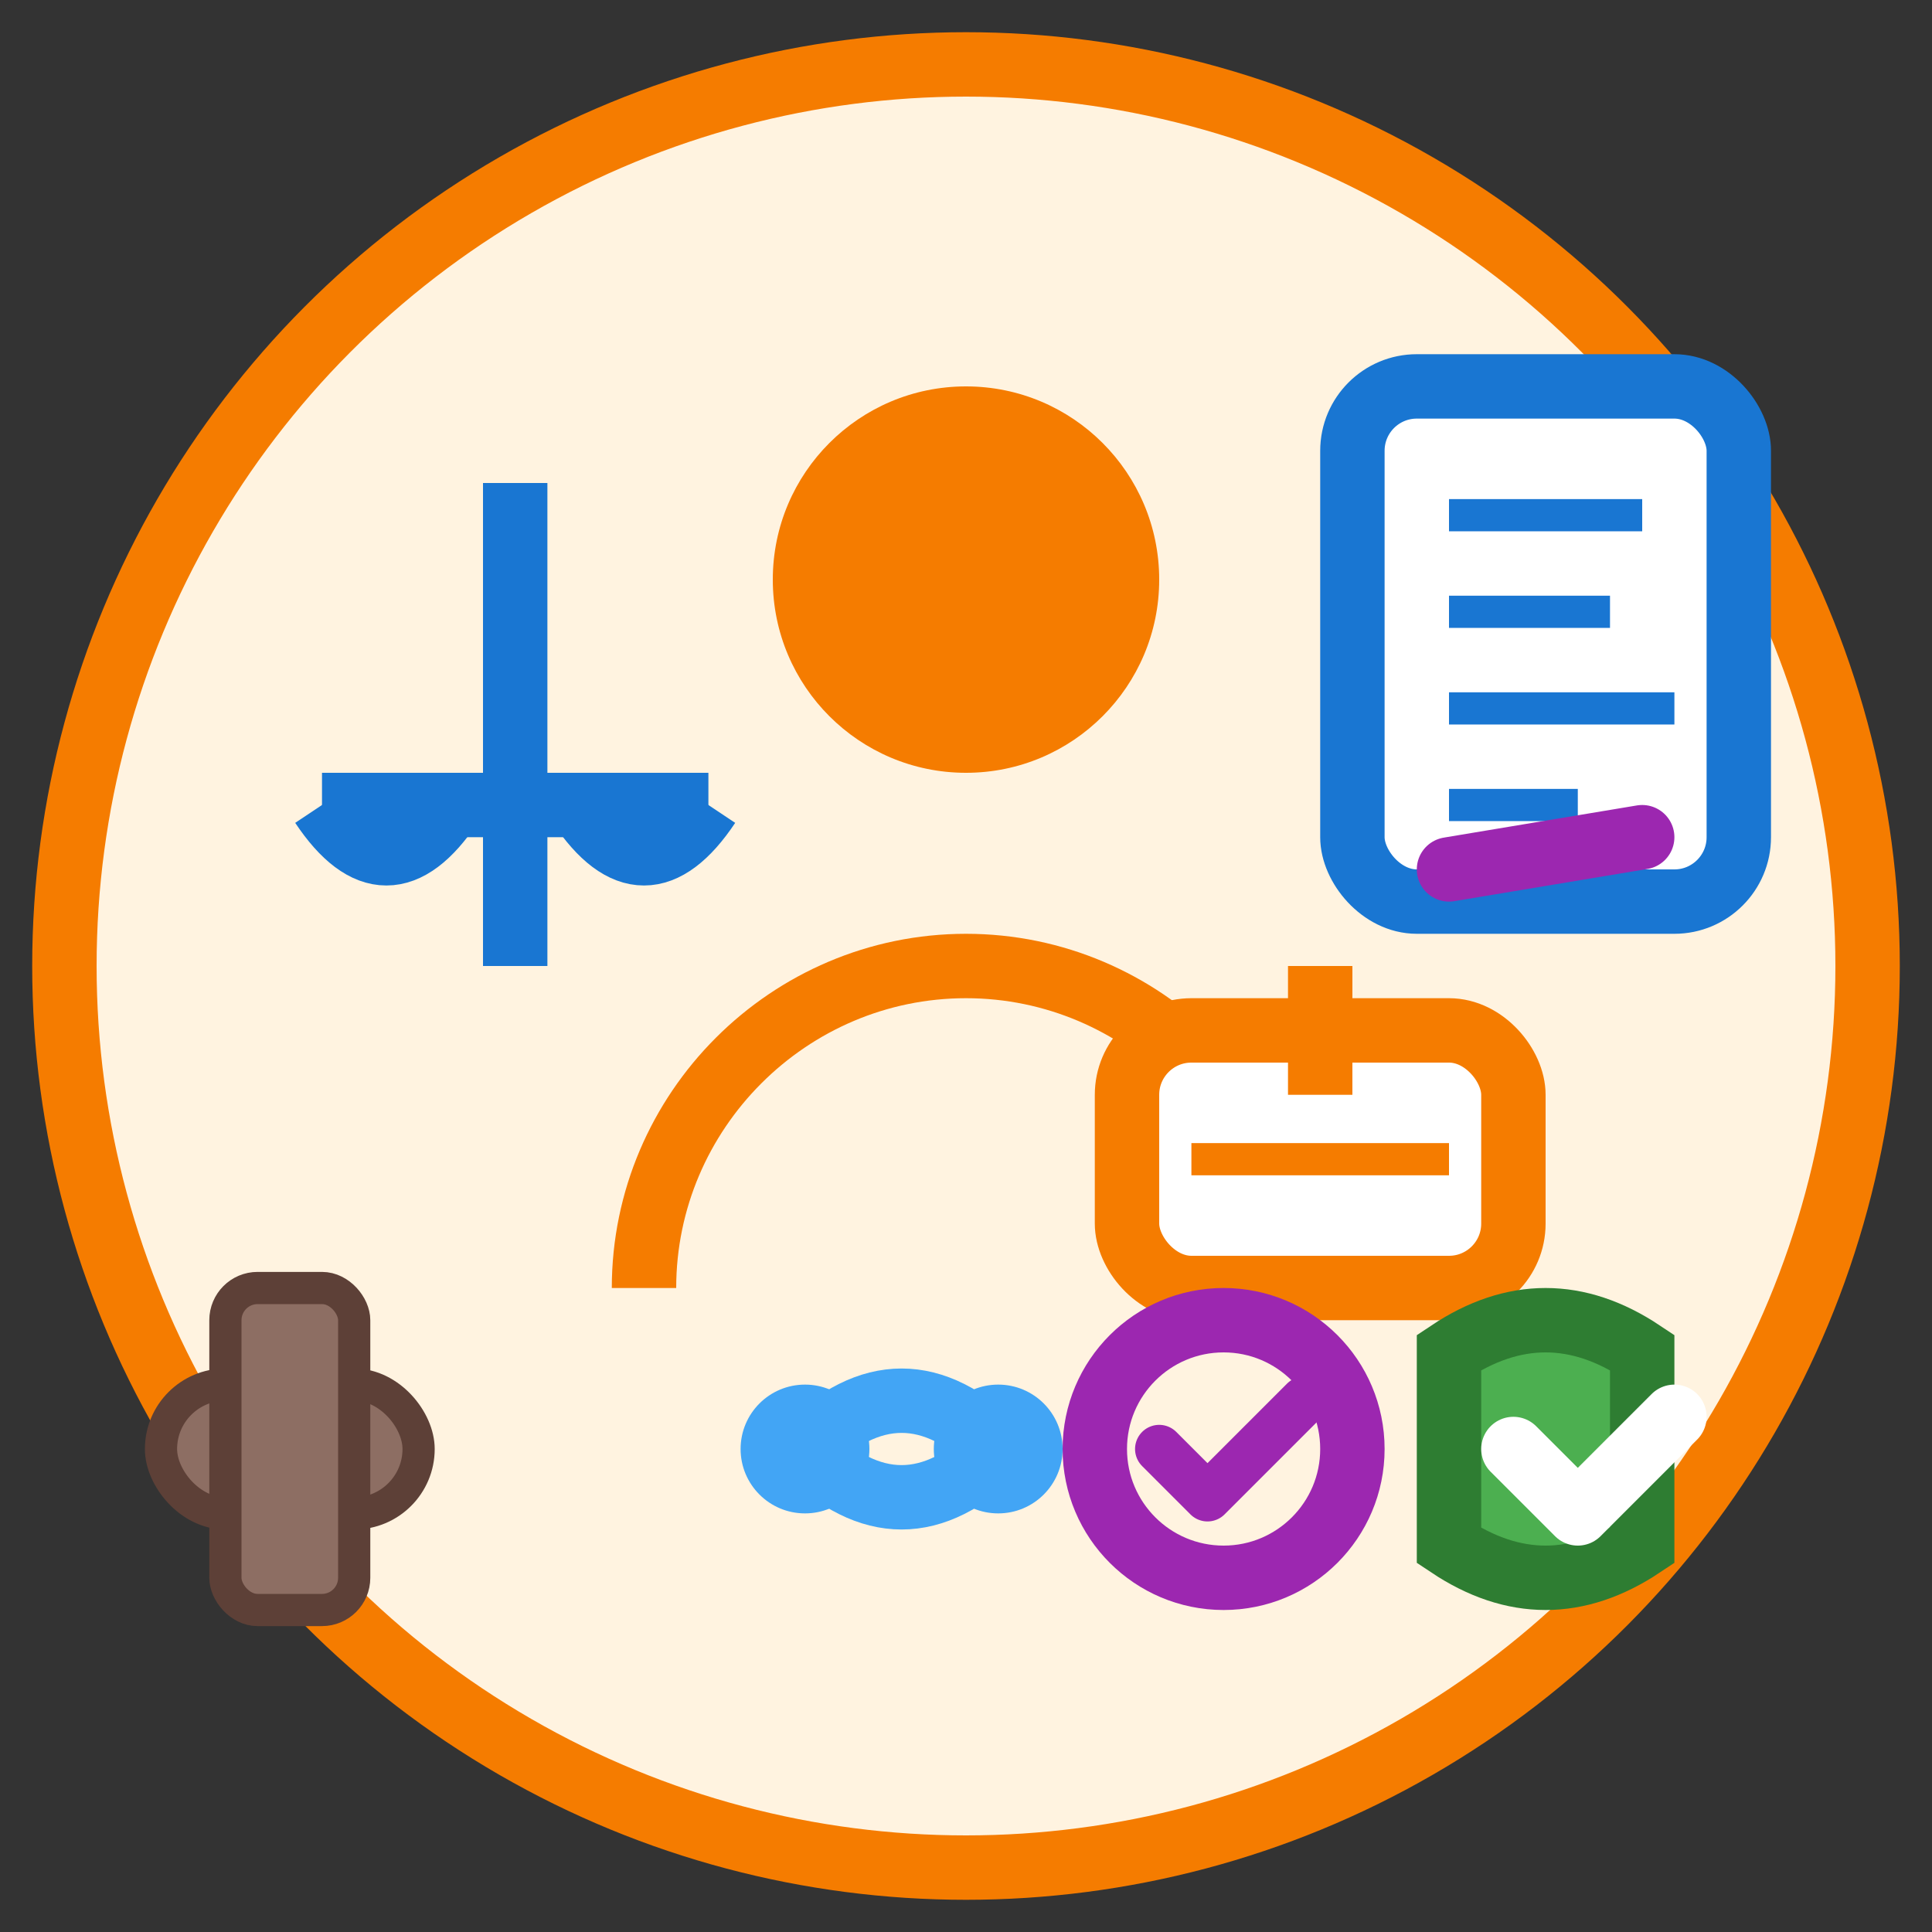 <svg width="60" height="60" viewBox="0 0 60 60" fill="none" xmlns="http://www.w3.org/2000/svg">
  <rect x="0" y="0" width="60" height="60" fill="#333333" stroke="none"/>
  <!-- Background circle -->
  <circle cx="30" cy="30" r="28" fill="#fff3e0" stroke="#f57c00" stroke-width="2"/>
  
  <!-- Lawyer/representative figure -->
  <circle cx="30" cy="18" r="6" fill="#f57c00"/>
  <path d="M20 40c0-5.5 4.5-10 10-10s10 4.5 10 10" stroke="#f57c00" stroke-width="2" fill="none"/>
  
  <!-- Briefcase -->
  <rect x="35" y="32" width="12" height="8" rx="2" fill="white" stroke="#f57c00" stroke-width="2"/>
  <rect x="40" y="30" width="2" height="4" fill="#f57c00"/>
  <line x1="37" y1="36" x2="45" y2="36" stroke="#f57c00" stroke-width="1"/>
  
  <!-- Balance/scales of justice -->
  <line x1="12" y1="25" x2="20" y2="25" stroke="#1976d2" stroke-width="2"/>
  <line x1="16" y1="15" x2="16" y2="30" stroke="#1976d2" stroke-width="2"/>
  
  <!-- Left scale -->
  <line x1="10" y1="25" x2="14" y2="25" stroke="#1976d2" stroke-width="2"/>
  <path d="M10 25 Q12 28 14 25" stroke="#1976d2" stroke-width="2" fill="none"/>
  
  <!-- Right scale -->
  <line x1="18" y1="25" x2="22" y2="25" stroke="#1976d2" stroke-width="2"/>
  <path d="M18 25 Q20 28 22 25" stroke="#1976d2" stroke-width="2" fill="none"/>
  
  <!-- Legal document -->
  <rect x="42" y="12" width="12" height="16" rx="2" fill="white" stroke="#1976d2" stroke-width="2"/>
  <line x1="45" y1="16" x2="51" y2="16" stroke="#1976d2" stroke-width="1"/>
  <line x1="45" y1="19" x2="50" y2="19" stroke="#1976d2" stroke-width="1"/>
  <line x1="45" y1="22" x2="52" y2="22" stroke="#1976d2" stroke-width="1"/>
  <line x1="45" y1="25" x2="49" y2="25" stroke="#1976d2" stroke-width="1"/>
  
  <!-- Signature line -->
  <line x1="45" y1="27" x2="51" y2="26" stroke="#9c27b0" stroke-width="2" stroke-linecap="round"/>
  
  <!-- Gavel -->
  <rect x="5" y="43" width="8" height="4" rx="2" fill="#8d6e63" stroke="#5d4037" stroke-width="1"/>
  <rect x="7" y="40" width="4" height="10" rx="1" fill="#8d6e63" stroke="#5d4037" stroke-width="1"/>
  
  <!-- Shield (protection symbol) -->
  <path d="M45 42 Q48 40 51 42 L51 48 Q48 50 45 48 Z" fill="#4caf50" stroke="#2e7d32" stroke-width="2"/>
  <path d="M47 45l2 2 3-3" stroke="white" stroke-width="2" fill="none" stroke-linecap="round" stroke-linejoin="round"/>
  
  <!-- Handshake symbol -->
  <path d="M25 45 Q28 42 31 45 Q28 48 25 45" stroke="#42a5f5" stroke-width="2" fill="none"/>
  <circle cx="25" cy="45" r="2" fill="#42a5f5"/>
  <circle cx="31" cy="45" r="2" fill="#42a5f5"/>
  
  <!-- Professional badge -->
  <circle cx="38" cy="45" r="4" fill="none" stroke="#9c27b0" stroke-width="2"/>
  <path d="M36 45l1.5 1.5 3-3" stroke="#9c27b0" stroke-width="1.5" fill="none" stroke-linecap="round" stroke-linejoin="round"/>
</svg>

